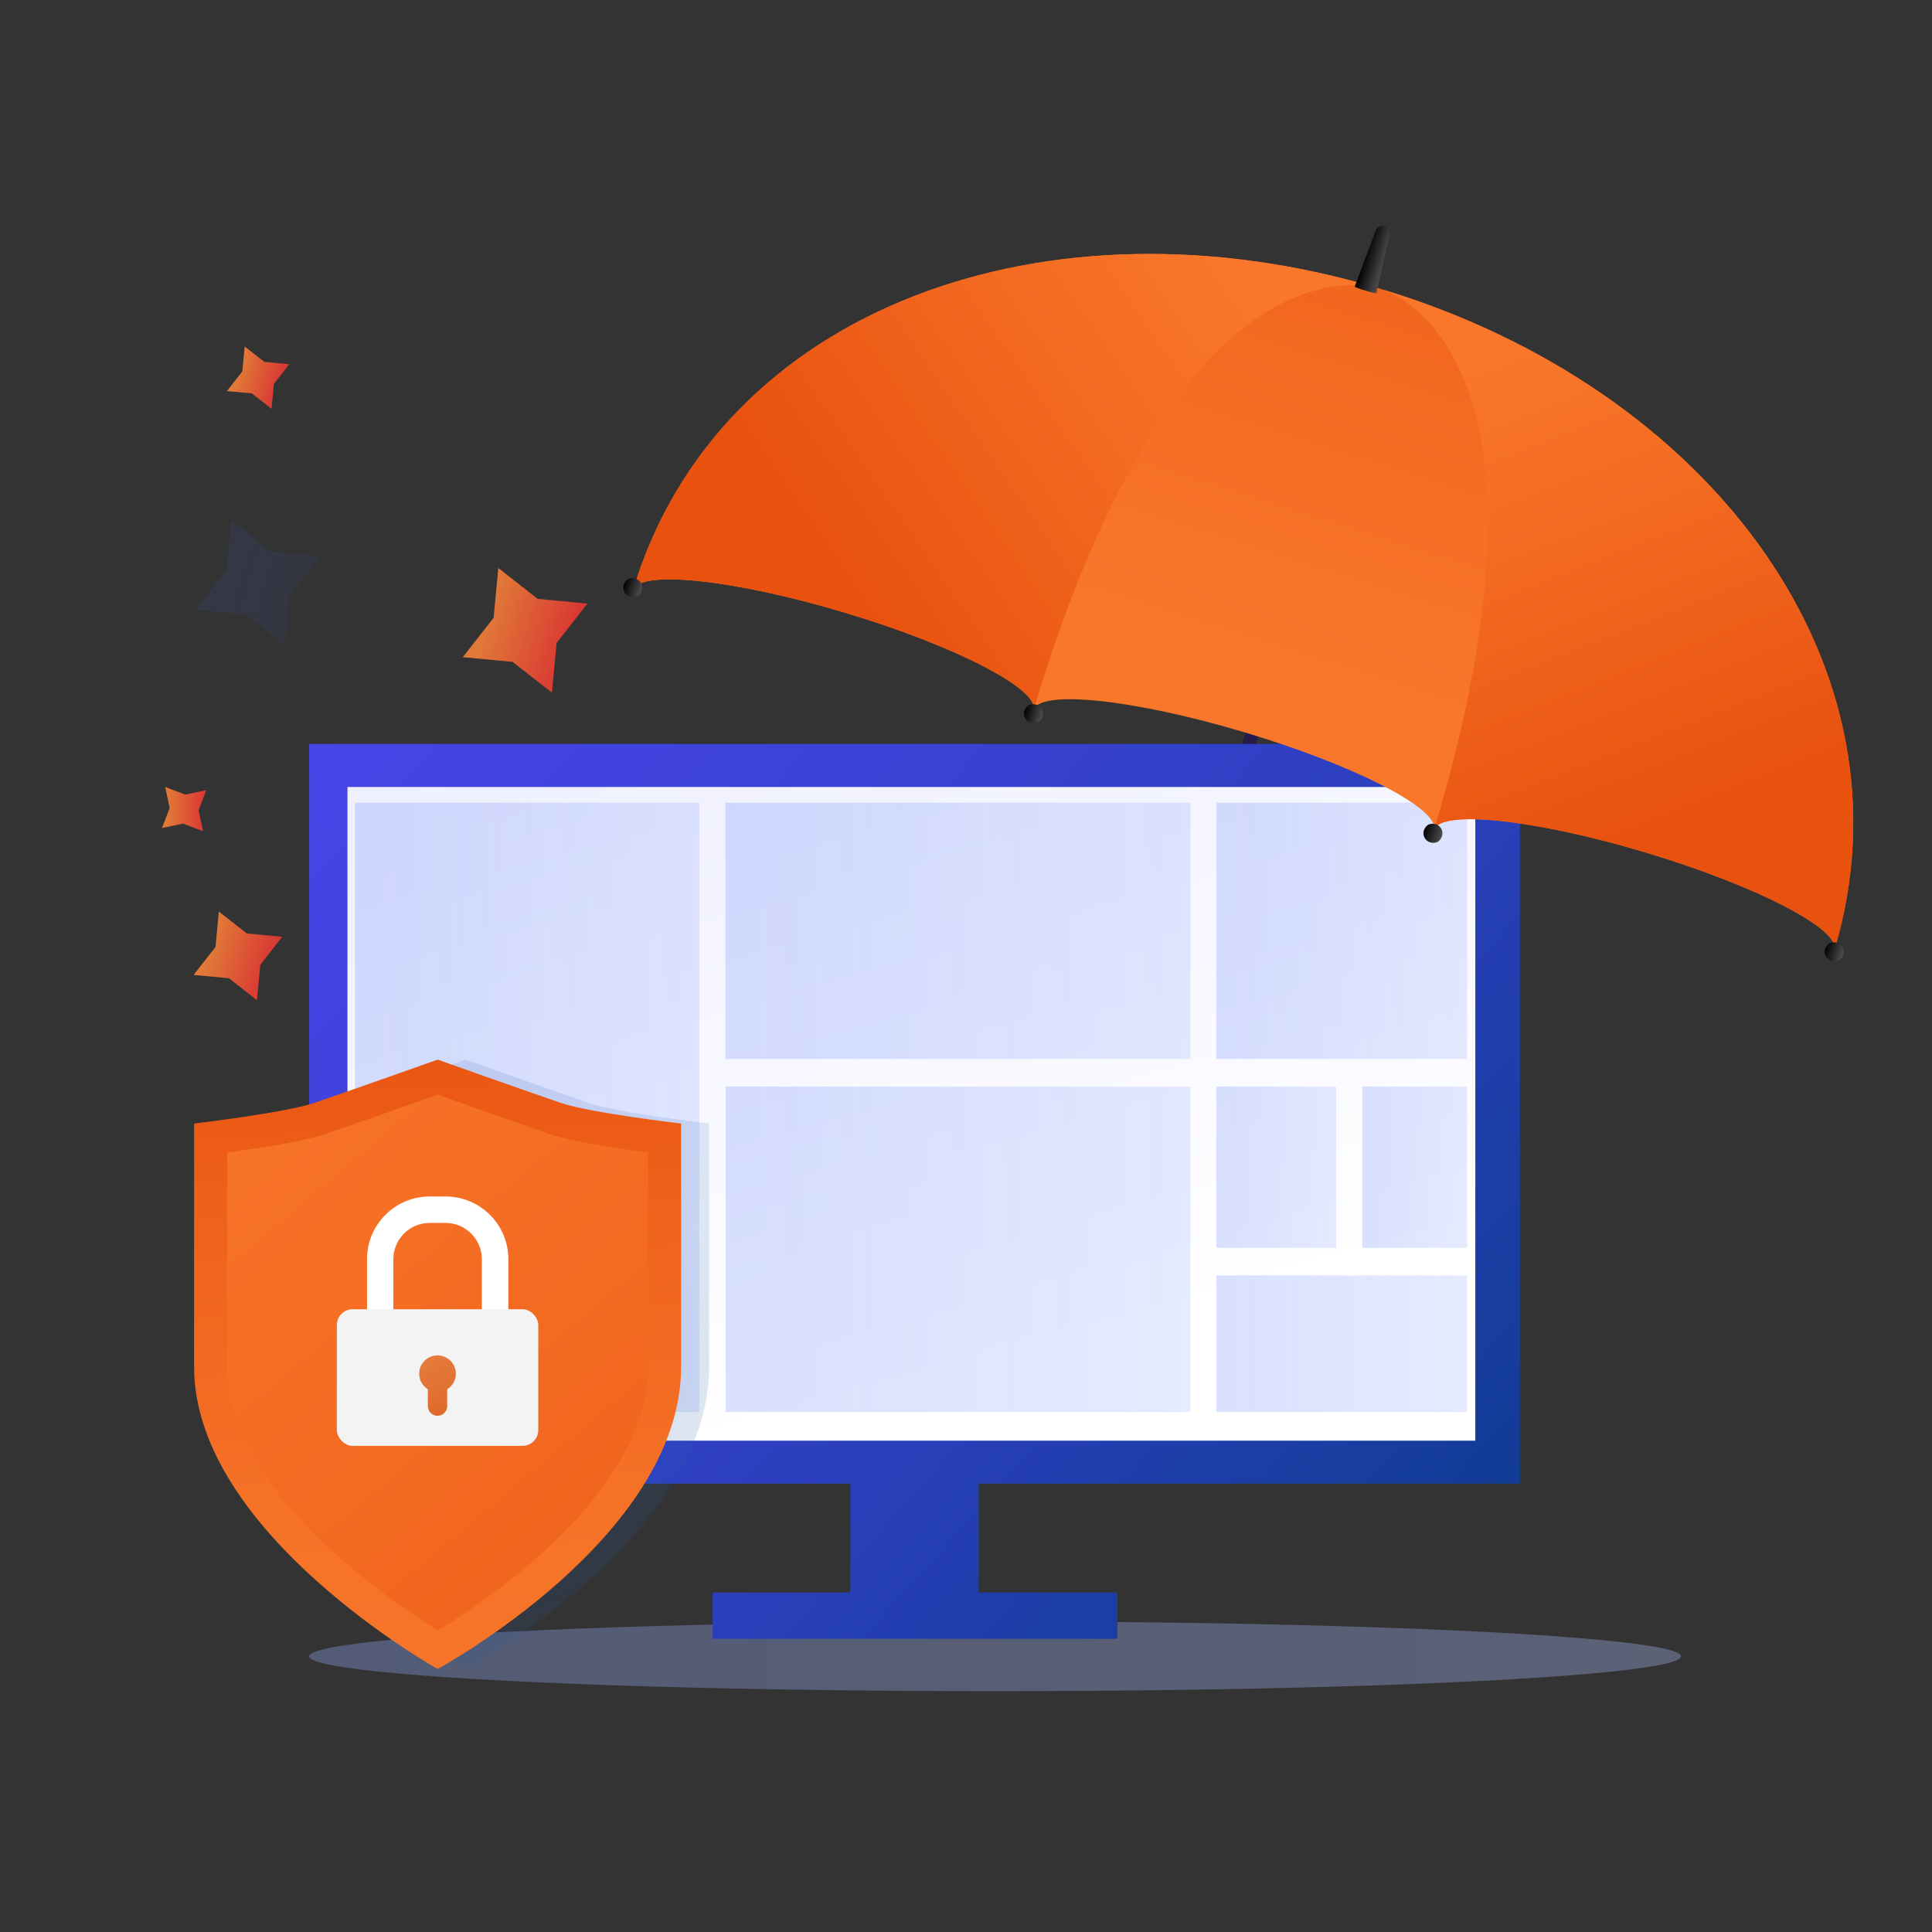 <?xml version="1.0" encoding="UTF-8"?>
<svg id="Warstwa_3" data-name="Warstwa 3" xmlns="http://www.w3.org/2000/svg" xmlns:xlink="http://www.w3.org/1999/xlink" viewBox="0 0 260 260">
  <rect x="0" y="0" width="260" height="260" fill="#333333" stroke="none"/>
  <defs>
    <style>
      .cls-1 {
        fill: url(#_ĺçűěßííűé_ăđŕäčĺíň_3-3);
      }

      .cls-2 {
        fill: url(#Gradient_bez_nazwy_151);
      }

      .cls-3 {
        fill: url(#linear-gradient-2);
      }

      .cls-4 {
        opacity: .74;
      }

      .cls-5 {
        fill: url(#Gradient_bez_nazwy_70-4);
      }

      .cls-6 {
        fill: url(#Gradient_bez_nazwy_66-2);
      }

      .cls-7 {
        fill: #fff;
      }

      .cls-8 {
        fill: url(#Gradient_bez_nazwy_7);
        opacity: .45;
      }

      .cls-9 {
        fill: url(#Gradient_bez_nazwy_222);
      }

      .cls-10 {
        fill: url(#linear-gradient-4);
      }

      .cls-11 {
        fill: url(#Gradient_bez_nazwy_66-7);
      }

      .cls-12 {
        fill: url(#_ĺçűěßííűé_ăđŕäčĺíň_3-4);
      }

      .cls-13 {
        fill: url(#Gradient_bez_nazwy_66-6);
      }

      .cls-14 {
        fill: url(#linear-gradient-3);
      }

      .cls-15 {
        fill: url(#linear-gradient-5);
      }

      .cls-16 {
        fill: url(#Gradient_bez_nazwy_77);
        opacity: .35;
      }

      .cls-17 {
        fill: url(#Gradient_bez_nazwy_70);
      }

      .cls-18 {
        fill: url(#_ĺçűěßííűé_ăđŕäčĺíň_3-5);
      }

      .cls-19 {
        fill: url(#linear-gradient-8);
      }

      .cls-20 {
        fill: url(#Gradient_bez_nazwy_66);
        opacity: .34;
      }

      .cls-21 {
        fill: url(#_ĺçűěßííűé_ăđŕäčĺíň_3-2);
      }

      .cls-22 {
        opacity: .65;
      }

      .cls-23 {
        fill: url(#_ĺçűěßííűé_ăđŕäčĺíň_3);
      }

      .cls-24 {
        fill: url(#Gradient_bez_nazwy_66-8);
      }

      .cls-25 {
        fill: url(#linear-gradient-7);
      }

      .cls-26 {
        fill: url(#Gradient_bez_nazwy_70-2);
      }

      .cls-27 {
        fill: url(#Gradient_bez_nazwy_66-5);
      }

      .cls-28 {
        fill: url(#Gradient_bez_nazwy_53-2);
      }

      .cls-29 {
        fill: url(#Gradient_bez_nazwy_66-4);
      }

      .cls-30 {
        fill: url(#linear-gradient-6);
      }

      .cls-31 {
        fill: url(#Gradient_bez_nazwy_66-3);
      }

      .cls-32 {
        fill: url(#Gradient_bez_nazwy_70-3);
      }

      .cls-33 {
        fill: url(#linear-gradient);
      }

      .cls-34 {
        fill: url(#Gradient_bez_nazwy_53);
      }

      .cls-35 {
        fill: #f3f3f3;
      }
    </style>
    <linearGradient id="Gradient_bez_nazwy_70" data-name="Gradient bez nazwy 70" x1="-1421.62" y1="-331.32" x2="-1411.75" y2="-331.32" gradientTransform="translate(1286.43 865.67) rotate(17.27)" gradientUnits="userSpaceOnUse">
      <stop offset=".1" stop-color="#e17a38"/>
      <stop offset="1" stop-color="#d93533"/>
    </linearGradient>
    <linearGradient id="Gradient_bez_nazwy_70-2" data-name="Gradient bez nazwy 70" x1="-1440.66" y1="-406.43" x2="-1433.72" y2="-406.43" xlink:href="#Gradient_bez_nazwy_70"/>
    <linearGradient id="Gradient_bez_nazwy_66" data-name="Gradient bez nazwy 66" x1="-1435.93" y1="-380.07" x2="-1422.05" y2="-380.07" gradientTransform="translate(1286.43 865.67) rotate(17.27)" gradientUnits="userSpaceOnUse">
      <stop offset="0" stop-color="#3d62f9" stop-opacity=".3"/>
      <stop offset="1" stop-color="#3d62f9" stop-opacity=".2"/>
    </linearGradient>
    <linearGradient id="Gradient_bez_nazwy_70-3" data-name="Gradient bez nazwy 70" x1="-1399.71" y1="-384.63" x2="-1385.84" y2="-384.63" xlink:href="#Gradient_bez_nazwy_70"/>
    <linearGradient id="Gradient_bez_nazwy_70-4" data-name="Gradient bez nazwy 70" x1="21.8" y1="108.89" x2="27.76" y2="108.89" gradientTransform="matrix(1,0,0,1,0,0)" xlink:href="#Gradient_bez_nazwy_70"/>
    <linearGradient id="Gradient_bez_nazwy_77" data-name="Gradient bez nazwy 77" x1="41.61" y1="222.9" x2="226.22" y2="222.9" gradientUnits="userSpaceOnUse">
      <stop offset="0" stop-color="#8ea6f2"/>
      <stop offset="1" stop-color="#a6b9f2"/>
    </linearGradient>
    <linearGradient id="Gradient_bez_nazwy_53" data-name="Gradient bez nazwy 53" x1="-971.2" y1="-2161.53" x2="-972.34" y2="-2109.26" gradientTransform="translate(65.38 2474.83) rotate(26.68)" gradientUnits="userSpaceOnUse">
      <stop offset=".07" stop-color="#241254"/>
      <stop offset=".72" stop-color="#001e38"/>
    </linearGradient>
    <linearGradient id="Gradient_bez_nazwy_53-2" data-name="Gradient bez nazwy 53" x1="-1242.52" y1="-1704.27" x2="-1227.2" y2="-1704.27" gradientTransform="translate(-1635.36 1283.08) rotate(-158.32) scale(1 -1)" xlink:href="#Gradient_bez_nazwy_53"/>
    <linearGradient id="linear-gradient" x1="-66.28" y1="34.87" x2="170.45" y2="250.16" gradientUnits="userSpaceOnUse">
      <stop offset="0" stop-color="#5246f9"/>
      <stop offset=".19" stop-color="#4f45f5"/>
      <stop offset=".39" stop-color="#4744e8"/>
      <stop offset=".58" stop-color="#3a42d4"/>
      <stop offset=".78" stop-color="#283fb8"/>
      <stop offset=".97" stop-color="#113c95"/>
      <stop offset="1" stop-color="#0e3c8f"/>
    </linearGradient>
    <linearGradient id="linear-gradient-2" x1="-71.41" y1="40.5" x2="165.32" y2="255.79" xlink:href="#linear-gradient"/>
    <linearGradient id="linear-gradient-3" x1="-37.82" y1="3.57" x2="198.91" y2="218.86" xlink:href="#linear-gradient"/>
    <linearGradient id="linear-gradient-4" x1="100.33" y1="69.99" x2="132.48" y2="185.11" gradientUnits="userSpaceOnUse">
      <stop offset="0" stop-color="#ebedfe"/>
      <stop offset="1" stop-color="#fff"/>
    </linearGradient>
    <linearGradient id="Gradient_bez_nazwy_66-2" data-name="Gradient bez nazwy 66" x1="47.77" y1="149.02" x2="94.11" y2="149.02" gradientTransform="matrix(1,0,0,1,0,0)" xlink:href="#Gradient_bez_nazwy_66"/>
    <linearGradient id="Gradient_bez_nazwy_66-3" data-name="Gradient bez nazwy 66" x1="97.62" y1="125.27" x2="160.2" y2="125.27" gradientTransform="matrix(1,0,0,1,0,0)" xlink:href="#Gradient_bez_nazwy_66"/>
    <linearGradient id="Gradient_bez_nazwy_66-4" data-name="Gradient bez nazwy 66" x1="163.7" y1="125.27" x2="197.44" y2="125.27" gradientTransform="matrix(1,0,0,1,0,0)" xlink:href="#Gradient_bez_nazwy_66"/>
    <linearGradient id="Gradient_bez_nazwy_66-5" data-name="Gradient bez nazwy 66" x1="97.66" y1="168.12" x2="160.2" y2="168.12" gradientTransform="matrix(1,0,0,1,0,0)" xlink:href="#Gradient_bez_nazwy_66"/>
    <linearGradient id="Gradient_bez_nazwy_66-6" data-name="Gradient bez nazwy 66" x1="163.7" y1="180.82" x2="197.44" y2="180.82" gradientTransform="matrix(1,0,0,1,0,0)" xlink:href="#Gradient_bez_nazwy_66"/>
    <linearGradient id="Gradient_bez_nazwy_66-7" data-name="Gradient bez nazwy 66" x1="163.7" y1="157.08" x2="179.82" y2="157.08" gradientTransform="matrix(1,0,0,1,0,0)" xlink:href="#Gradient_bez_nazwy_66"/>
    <linearGradient id="Gradient_bez_nazwy_66-8" data-name="Gradient bez nazwy 66" x1="183.33" y1="157.08" x2="197.44" y2="157.08" gradientTransform="matrix(1,0,0,1,0,0)" xlink:href="#Gradient_bez_nazwy_66"/>
    <linearGradient id="linear-gradient-5" x1="202.6" y1="-12" x2="170.86" y2="88.36" gradientUnits="userSpaceOnUse">
      <stop offset="0" stop-color="#e8510e"/>
      <stop offset=".51" stop-color="#f1661e"/>
      <stop offset="1" stop-color="#f8772b"/>
    </linearGradient>
    <linearGradient id="linear-gradient-6" x1="223.74" y1="111.93" x2="198.86" y2="49.32" xlink:href="#linear-gradient-5"/>
    <linearGradient id="linear-gradient-7" x1="112.95" y1="79" x2="167.84" y2="41.26" xlink:href="#linear-gradient-5"/>
    <linearGradient id="_ĺçűěßííűé_ăđŕäčĺíň_3" data-name="ĺçűěßííűé ăđŕäčĺíň 3" x1="-1557.08" y1="-1430.98" x2="-1554.52" y2="-1430.98" gradientTransform="translate(-1654.1 1052.57) rotate(-163.33) scale(1 -1)" gradientUnits="userSpaceOnUse">
      <stop offset="0" stop-color="#4d4d4d"/>
      <stop offset="1" stop-color="#000"/>
    </linearGradient>
    <linearGradient id="_ĺçűěßííűé_ăđŕäčĺíň_3-2" data-name="ĺçűěßííűé ăđŕäčĺíň 3" x1="-1500.77" y1="-1430.78" x2="-1498.21" y2="-1430.78" xlink:href="#_ĺçűěßííűé_ăđŕäčĺíň_3"/>
    <linearGradient id="_ĺçűěßííűé_ăđŕäčĺíň_3-3" data-name="ĺçűěßííűé ăđŕäčĺíň 3" x1="-1388.14" y1="-1431.54" x2="-1385.58" y2="-1431.54" xlink:href="#_ĺçűěßííűé_ăđŕäčĺíň_3"/>
    <linearGradient id="_ĺçűěßííűé_ăđŕäčĺíň_3-4" data-name="ĺçűěßííűé ăđŕäčĺíň 3" x1="-1444.66" y1="-1430.76" x2="-1442.09" y2="-1430.76" xlink:href="#_ĺçűěßííűé_ăđŕäčĺíň_3"/>
    <linearGradient id="_ĺçűěßííűé_ăđŕäčĺíň_3-5" data-name="ĺçűěßííűé ăđŕäčĺíň 3" x1="-1471.34" y1="-1502.66" x2="-1468.31" y2="-1502.66" xlink:href="#_ĺçűěßííűé_ăđŕäčĺíň_3"/>
    <radialGradient id="Gradient_bez_nazwy_7" data-name="Gradient bez nazwy 7" cx="62.65" cy="183.6" fx="62.65" fy="183.6" r="37.11" gradientUnits="userSpaceOnUse">
      <stop offset="0" stop-color="#285ba5" stop-opacity=".6"/>
      <stop offset="1" stop-color="#285ba5" stop-opacity=".3"/>
    </radialGradient>
    <linearGradient id="Gradient_bez_nazwy_151" data-name="Gradient bez nazwy 151" x1="57.7" y1="132.82" x2="61.13" y2="234.04" gradientUnits="userSpaceOnUse">
      <stop offset="0" stop-color="#e8510e"/>
      <stop offset=".32" stop-color="#ef631c"/>
      <stop offset=".69" stop-color="#f57227"/>
      <stop offset="1" stop-color="#f8772b"/>
    </linearGradient>
    <linearGradient id="linear-gradient-8" x1="141.17" y1="271.33" x2="23.24" y2="131.81" xlink:href="#linear-gradient-5"/>
    <linearGradient id="Gradient_bez_nazwy_222" data-name="Gradient bez nazwy 222" x1="42.23" y1="151.15" x2="68.47" y2="205.6" gradientUnits="userSpaceOnUse">
      <stop offset="0" stop-color="#f48020" stop-opacity=".5"/>
      <stop offset=".25" stop-color="#ed761e" stop-opacity=".63"/>
      <stop offset=".78" stop-color="#dc5c1b" stop-opacity=".98"/>
      <stop offset=".81" stop-color="#db5b1b"/>
    </linearGradient>
  </defs>
  <polygon class="cls-17" points="34.58 134.6 30.81 131.65 26.05 131.2 29 127.44 29.45 122.67 33.21 125.62 37.98 126.07 35.03 129.84 34.58 134.6"/>
  <polygon class="cls-26" points="36.54 55.02 33.89 52.94 30.54 52.63 32.61 49.98 32.93 46.63 35.58 48.7 38.93 49.02 36.86 51.67 36.54 55.02"/>
  <polygon class="cls-20" points="38.34 86.82 33.04 82.67 26.35 82.04 30.49 76.74 31.13 70.04 36.43 74.19 43.12 74.82 38.98 80.12 38.34 86.82"/>
  <polygon class="cls-32" points="74.28 93.22 68.98 89.07 62.28 88.44 66.43 83.14 67.06 76.44 72.36 80.59 79.06 81.23 74.91 86.52 74.28 93.22"/>
  <polygon class="cls-5" points="27.33 111.87 24.63 110.84 21.8 111.43 22.83 108.74 22.23 105.91 24.93 106.93 27.76 106.34 26.73 109.04 27.33 111.87"/>
  <g id="bezpieczenstwo">
    <ellipse class="cls-16" cx="133.91" cy="222.9" rx="92.31" ry="4.69"/>
    <g>
      <g class="cls-4">
        <polygon class="cls-34" points="148.88 153.36 150.61 153.87 173.03 88.35 171.3 87.83 148.88 153.36"/>
      </g>
      <path class="cls-28" d="M138.55,163.6c3.93,1.56,8.39-.36,9.95-4.29l3.1-7.8c.25-.64-.06-1.36-.7-1.62s-1.36.06-1.62.7l-3.1,7.8c-1.05,2.65-4.07,3.95-6.72,2.9-2.65-1.05-3.95-4.07-2.9-6.72l.78-1.97c.25-.64-.06-1.36-.7-1.62-.64-.25-1.36.06-1.62.7l-.78,1.97c-1.56,3.93.36,8.39,4.29,9.95Z"/>
    </g>
    <rect class="cls-33" x="114.43" y="197.03" width="17.28" height="20.09"/>
    <rect class="cls-3" x="95.9" y="214.31" width="54.47" height="6.23"/>
    <rect class="cls-14" x="41.61" y="100.12" width="162.93" height="99.54"/>
    <rect class="cls-10" x="46.76" y="105.91" width="151.78" height="87.97"/>
    <g class="cls-22">
      <g>
        <rect class="cls-6" x="47.77" y="108.02" width="46.34" height="81.99"/>
        <rect class="cls-31" x="97.62" y="108.02" width="62.58" height="34.49"/>
        <rect class="cls-29" x="163.7" y="108.02" width="33.73" height="34.49"/>
        <rect class="cls-27" x="97.66" y="146.23" width="62.54" height="43.78"/>
        <rect class="cls-13" x="163.7" y="171.64" width="33.73" height="18.37"/>
        <rect class="cls-11" x="163.7" y="146.23" width="16.12" height="21.7"/>
        <rect class="cls-24" x="183.33" y="146.23" width="14.11" height="21.7"/>
      </g>
    </g>
    <path class="cls-15" d="M113.66,82.44c-14.88-4.46-27.62-5.81-28.46-3.02,11.37-37.98,55.81-53.96,100.45-40.59,44.64,13.37,72.58,51.02,61.21,89,.84-2.79-10.55-8.66-25.43-13.12-14.88-4.46-27.62-5.81-28.46-3.02.84-2.79-10.55-8.66-25.43-13.12-14.88-4.46-27.62-5.81-28.46-3.02.84-2.79-10.55-8.66-25.43-13.12Z"/>
    <path class="cls-30" d="M246.87,127.84c.84-2.79-10.55-8.66-25.43-13.12-14.88-4.46-27.62-5.81-28.46-3.02,19.82-66.16-7.32-72.86-7.32-72.86,44.64,13.37,72.58,51.02,61.21,89Z"/>
    <path class="cls-25" d="M113.66,82.44c-14.88-4.46-27.62-5.81-28.46-3.02,11.37-37.98,55.81-53.96,100.45-40.59,0,0-26.75-9.44-46.57,56.73h0c.84-2.79-10.55-8.66-25.43-13.12Z"/>
    <path class="cls-23" d="M246.21,126.93c-1.39,1.01-.35,2.94,1.26,2.34h0c1.39-1.01.35-2.94-1.26-2.34Z"/>
    <path class="cls-21" d="M192.21,110.97c-1.39,1.01-.35,2.94,1.26,2.34,1.39-1.01.35-2.94-1.26-2.34Z"/>
    <path class="cls-1" d="M84.53,77.92c-1.39,1.01-.35,2.94,1.26,2.34h0c1.39-1.01.35-2.94-1.26-2.34Z"/>
    <path class="cls-12" d="M138.45,94.88c-1.39,1.01-.35,2.94,1.26,2.34h0c1.39-1.01.35-2.94-1.26-2.34Z"/>
    <path class="cls-18" d="M185.14,31.01c.22-.58.93-.84,1.49-.46.33.23.47.65.38,1.04l-1.78,7.84c-.02.06-.68-.08-1.49-.32-.8-.24-1.44-.49-1.42-.55l2.83-7.55Z"/>
    <path class="cls-8" d="M29.89,151.2v32.74c0,22.38,32.77,40.66,32.77,40.66,0,0,32.77-17.72,32.77-40.66v-32.74s-12.26-1.44-16.14-2.76c-4.45-1.51-16.62-5.84-16.62-5.84,0,0-12.21,4.33-16.67,5.84-3.87,1.31-16.1,2.76-16.1,2.76Z"/>
    <path class="cls-2" d="M26.12,151.2v32.74c0,22.38,32.77,40.66,32.77,40.66,0,0,32.77-17.72,32.77-40.66v-32.74s-12.26-1.44-16.14-2.76c-4.45-1.51-16.62-5.84-16.62-5.84,0,0-12.21,4.33-16.67,5.84-3.87,1.31-16.1,2.76-16.1,2.76Z"/>
    <path class="cls-19" d="M58.91,219.44c-6.94-4.34-28.35-19.07-28.35-35.49v-28.84c4.11-.56,10.26-1.5,13.08-2.46,3.56-1.2,11.83-4.13,15.24-5.34,3.4,1.21,11.65,4.13,15.2,5.34,2.83.96,9.01,1.9,13.13,2.46v28.83c0,16.84-21.36,31.26-28.29,35.49Z"/>
    <g>
      <path class="cls-7" d="M68.39,183.11h-3.55v-13.66c0-2.69-2.19-4.87-4.87-4.87h-2.16c-2.69,0-4.87,2.19-4.87,4.87v13.66h-3.55v-13.66c0-4.65,3.78-8.43,8.43-8.43h2.16c4.65,0,8.43,3.78,8.43,8.43v13.66Z"/>
      <rect class="cls-35" x="45.33" y="176.19" width="27.11" height="18.39" rx="2.13" ry="2.13"/>
      <path class="cls-9" d="M61.35,184.87c0-1.36-1.11-2.47-2.47-2.47s-2.47,1.11-2.47,2.47c0,.88.47,1.66,1.17,2.09v2.27c0,.72.58,1.3,1.3,1.3s1.3-.58,1.3-1.3v-2.27c.7-.44,1.17-1.21,1.17-2.09Z"/>
    </g>
  </g>
</svg>
